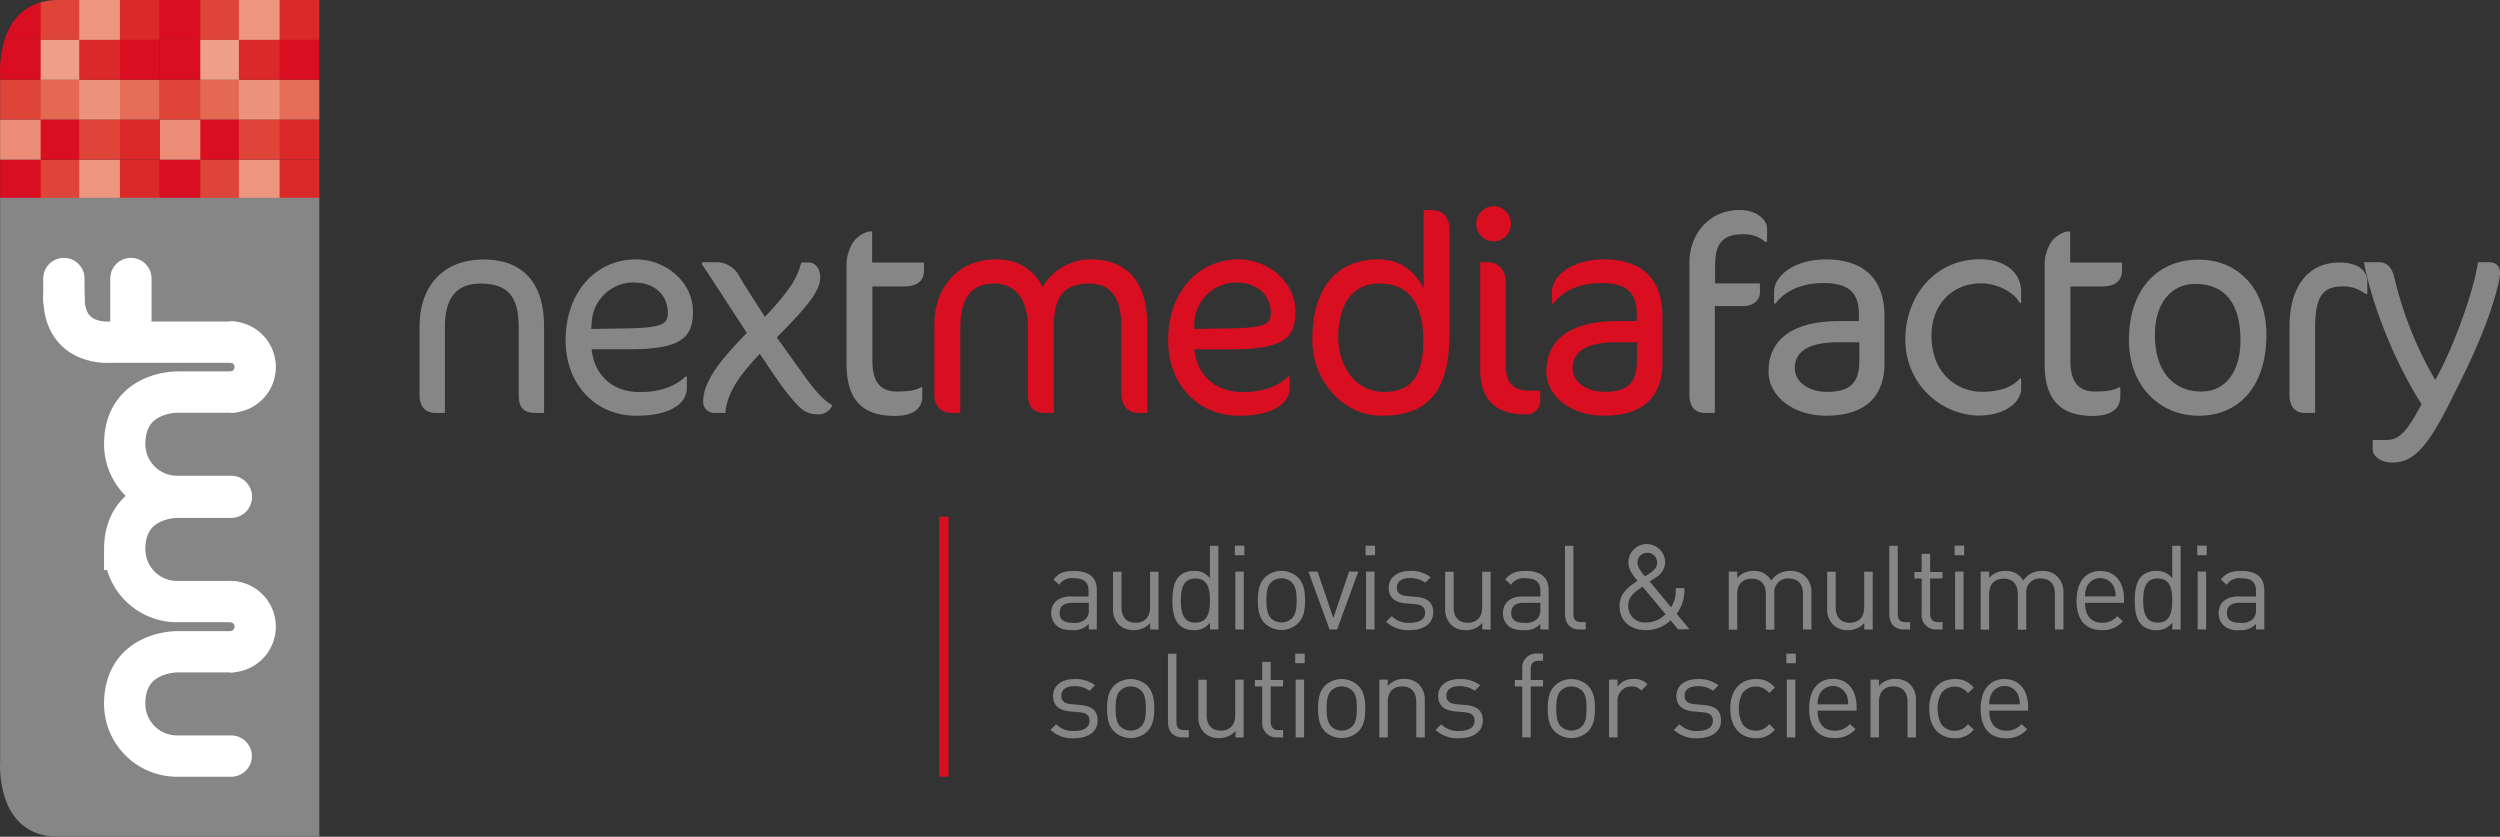 <svg id="Calque_1" data-name="Calque 1" xmlns="http://www.w3.org/2000/svg" xmlns:xlink="http://www.w3.org/1999/xlink" viewBox="0 0 544.28 182.16"><rect x="0" y="0" width="544.28" height="182.16" fill="#333333" stroke="none"/><defs><style>.cls-1,.cls-4,.cls-5,.cls-6{fill:none;}.cls-2{fill:#878686;}.cls-3{fill:#d90e20;}.cls-4{stroke:#d90e20;stroke-width:2.04px;}.cls-5,.cls-6{stroke:#fff;stroke-width:8.99px;}.cls-5{stroke-linecap:round;}.cls-7{clip-path:url(#clip-path);}.cls-8{fill:#df4439;}.cls-9{fill:#db2828;}.cls-10{fill:#e56853;}.cls-11{fill:#e66e58;}.cls-12{fill:#ed967f;}.cls-13{fill:#ed937c;}.cls-14{fill:#ef9e88;}.cls-15{fill:#ec8e77;}</style><clipPath id="clip-path" transform="translate(-6.29 -6.28)"><path class="cls-1" d="M19,6.28C5.09,6.28,6.32,22.76,6.32,22.76V49.35H75.81V6.28Z"/></clipPath></defs><path class="cls-2" d="M122.72,96.18c-2.27,0-3.5-1.17-3.5-3.62V77.47c0-6.81-2.51-9.45-8.34-9.45-4.91,0-7.73,2.76-7.73,9.45V96.18h-2.08c-2,0-3.44-1.23-3.44-3.81v-15c0-9.2,5.52-14.6,13.93-14.6,8.22,0,13.18,4.72,13.18,14.53v18.9Z" transform="translate(-6.29 -6.28)"/><path class="cls-2" d="M143.19,82.32H135.1c.55,5.46,4.35,9.32,10.49,9.32,5,0,8.09-1.59,9.93-3.38h.31v2.46c0,3.44-3.68,6.07-11,6.07-9,0-15.4-6.93-15.4-16.38,0-10.61,6.63-17.66,15.34-17.66,6.38,0,12.39,4.84,12.39,11.41C157.12,79.93,154.42,82.32,143.19,82.32Zm.92-14.54a9.14,9.14,0,0,0-9,8.77L135,77.9l7.42-.12c7.91-.12,9.26-.86,9.26-3.32C151.72,70.91,149.27,67.78,144.11,67.78Z" transform="translate(-6.29 -6.28)"/><path class="cls-2" d="M187.41,94.77a3.41,3.41,0,0,1-2.77,1.72c-2.63,0-3.74-.68-6.31-3.81-2.33-2.82-4.6-6.38-6.63-9.38-3.25,3.55-7.11,7.79-7.48,12.88h-2.58a2.45,2.45,0,0,1-2.27-2.64,10,10,0,0,1,1.11-4.11c1.65-3.62,5.21-7.36,8.4-10.67l-6.07-9.33c-1.35-2.08-2.46-3.74-3.68-5.58v-.49h3.31a5.63,5.63,0,0,1,4.78,3c1.29,2.27,2.76,4.47,5.59,8.89a56.25,56.25,0,0,0,5-5.83,16.74,16.74,0,0,0,2.94-6h1.47c1.54,0,2.64,1.23,2.64,3.25,0,1.54-.67,3.32-3.37,6.57-1.35,1.65-3.25,3.62-6.08,6.5l6.2,8.65c2.82,3.92,4.48,5.33,5.77,6Z" transform="translate(-6.29 -6.28)"/><path class="cls-2" d="M196.16,63.43h11.29v1.83c0,2-1.35,3.38-4.29,3.38h-6.94V84.89c0,4.66,1.85,6.63,5.4,6.63,2,0,4-.19,5.16-.92h.3v2c0,2.76-2.14,4.23-6,4.23-7.3,0-10.49-3.8-10.49-11.35V64.1A9.13,9.13,0,0,1,192.05,59a6,6,0,0,1,3.44-2.33h.67Z" transform="translate(-6.29 -6.28)"/><path class="cls-3" d="M254.13,96.18c-2.15,0-3.69-1.47-3.69-4.11V77.59c0-6.87-2.57-9.57-7.05-9.57-5.4,0-7.67,2.76-7.67,9.39V96.18h-1.9c-2.7,0-3.74-1.47-3.74-4.11V77.59c0-6-2.64-9.57-7.36-9.57s-7.36,2.89-7.36,9.57V96.18h-1.78c-2.33,0-3.87-1.35-3.87-4.11V76.86c0-7.55,4.79-14.11,13.38-14.11,4.84,0,8.16,2.14,10.18,6a12.14,12.14,0,0,1,10.31-6c8.15,0,12.51,4.91,12.51,14.66V96.18Z" transform="translate(-6.29 -6.28)"/><path class="cls-3" d="M274.41,82.32h-8.1c.55,5.46,4.36,9.32,10.49,9.32,5,0,8.1-1.59,9.93-3.38h.32v2.46c0,3.44-3.68,6.07-11.05,6.07-9,0-15.39-6.93-15.39-16.38,0-10.61,6.62-17.66,15.33-17.66,6.38,0,12.39,4.84,12.39,11.41C288.33,79.93,285.63,82.32,274.41,82.32Zm.92-14.54a9.15,9.15,0,0,0-9,8.77l-.06,1.35,7.42-.12c7.92-.12,9.27-.86,9.27-3.32C282.94,70.91,280.48,67.78,275.33,67.78Z" transform="translate(-6.29 -6.28)"/><path class="cls-3" d="M307,96.79c-8.15,0-15-7.42-15-16.56,0-11.22,5.27-17.48,14.35-17.48,4,0,7.6,1.84,9.88,6.32V52h1.47c2.76,0,4.17,1.48,4.17,4.54V78.82C321.87,91.39,317.27,96.79,307,96.79ZM306.53,68c-5.7,0-8.89,4.36-8.89,11.78,0,6.56,4.05,11.84,9.88,11.84s8.64-3.19,8.64-11.23C316.16,74.4,314.38,68,306.53,68Z" transform="translate(-6.29 -6.28)"/><path class="cls-3" d="M331.48,58.82a3.82,3.82,0,0,1-3.79-3.8,3.86,3.86,0,0,1,3.79-3.86A3.82,3.82,0,0,1,335.23,55,3.77,3.77,0,0,1,331.48,58.82Zm6.88,37.67c-6.45,0-9.81-3.19-9.81-9.76V63.36h1.71c1.9,0,3.87,1.48,3.87,4.36V85.94c0,4.11,2,5.39,5.09,5.39h2.39v1.85A3,3,0,0,1,338.36,96.49Z" transform="translate(-6.29 -6.28)"/><path class="cls-3" d="M355.46,96.79c-6.69,0-12.51-3.86-12.51-9.69,0-7,5.46-10.92,15.27-10.92h4.42V74.65c0-4.79-2.39-6.75-7.73-6.75-4.91,0-8.53,1.84-10.43,4.48h-.31v-2.7c0-3,3.93-6.93,11.29-6.93,8.34,0,12.76,4.35,12.76,12.33v10.3C368.22,92,364.66,96.79,355.46,96.79Zm7.24-16h-4.48c-6.56,0-9.56,2-9.56,5.65,0,2.88,2.82,5.15,7,5.15,5,0,7-2,7-6.69Z" transform="translate(-6.29 -6.28)"/><path class="cls-2" d="M390.59,58.94a6.84,6.84,0,0,0-4.9-1.65c-4.29,0-6,2-6,6.69v4h9.75v2c0,1.53-1.29,2.94-3.68,2.94h-6.13V96.18h-2.09c-2.45,0-3.44-1.59-3.44-4V63.36C374.09,57.6,378.15,52,385,52c3.93,0,6,2.27,6,4v2.94Z" transform="translate(-6.29 -6.28)"/><path class="cls-2" d="M403.84,96.79c-6.69,0-12.52-3.86-12.52-9.69,0-7,5.46-10.92,15.27-10.92H411V74.65c0-4.79-2.39-6.75-7.74-6.75-4.9,0-8.52,1.84-10.42,4.48h-.31v-2.7c0-3,3.93-6.93,11.29-6.93,8.34,0,12.75,4.35,12.75,12.33v10.3C416.59,92,413,96.79,403.84,96.79Zm7.24-16h-4.49c-6.56,0-9.56,2-9.56,5.65,0,2.88,2.82,5.15,7.06,5.15,5,0,7-2,7-6.69Z" transform="translate(-6.29 -6.28)"/><path class="cls-2" d="M446,72.26c-1.17-2.46-5.16-4.3-8.34-4.3-6.5,0-10.86,4.79-10.86,11.35,0,8.59,5.89,12.27,11,12.27,3.55,0,6.56-.92,8.22-2.89h.3V91c0,2.08-2.45,5.76-9.5,5.76a16.4,16.4,0,0,1-15.71-16.62c0-9.32,6.39-17.42,16.26-17.42,4.91,0,8.95,2.45,8.95,7.18v2.33Z" transform="translate(-6.29 -6.28)"/><path class="cls-2" d="M457,63.43h11.28v1.83c0,2-1.35,3.38-4.29,3.38h-6.94V84.89c0,4.66,1.85,6.63,5.4,6.63,2,0,4-.19,5.16-.92h.3v2c0,2.76-2.14,4.23-6,4.23-7.3,0-10.48-3.8-10.48-11.35V64.1a9.21,9.21,0,0,1,1.4-5.09,6.07,6.07,0,0,1,3.44-2.33H457Z" transform="translate(-6.29 -6.28)"/><path class="cls-2" d="M485,96.79c-8.72,0-15.22-6.69-15.22-16.44,0-10.85,6-17.54,15.22-17.54,8.71,0,14.72,6.56,14.72,16.32C499.74,90.17,493.91,96.79,485,96.79Zm-.8-28.7c-5.27,0-8.77,4.29-8.77,11.1,0,7.54,3.68,12.33,10.12,12.33,5.52,0,8.52-4.67,8.52-11.11C494.09,72.32,490.66,68.09,484.22,68.09Z" transform="translate(-6.29 -6.28)"/><path class="cls-2" d="M521.32,70.29a7.7,7.7,0,0,0-5-1.65c-4.35,0-6,2.14-6,9.14v18.4h-2.4c-2,0-3.18-1.59-3.18-3.74V77.35c0-9.08,4.41-13.92,10.79-13.92,4.48,0,6.14,2,6.14,4.16v2.7Z" transform="translate(-6.29 -6.28)"/><path class="cls-2" d="M540.08,93.05c-5.21,10.55-8.28,13.93-13,13.93-2.51,0-4.22-1.41-4.22-2.83v-2.08h2.63c2.58,0,4.23-.62,8-7.79C528.42,86.37,523,74.1,520.94,63.36h3.19c2.27,0,3.07,1.78,3.43,3.32A81.46,81.46,0,0,0,536.46,89c3.49-6,8.22-18.46,9.32-25.64H548c1.47,0,2.58.55,2.58,2.52a20.68,20.68,0,0,1-.68,3.43C547.38,79.07,541.86,89.43,540.08,93.05Z" transform="translate(-6.29 -6.28)"/><path class="cls-2" d="M243.33,143.32v-1.21a4.39,4.39,0,0,1-3.63,1.36c-1.74,0-2.76-.33-3.55-1.15a3.6,3.6,0,0,1-1-2.56c0-2.2,1.54-3.63,4.35-3.63h3.78v-1.2c0-1.84-.92-2.76-3.22-2.76a3.3,3.3,0,0,0-3.17,1.43l-1.25-1.15c1.12-1.46,2.4-1.87,4.44-1.87,3.38,0,5,1.46,5,4.19v8.55Zm0-5.81H239.8c-1.89,0-2.81.77-2.81,2.22s.89,2.15,2.89,2.15a3.65,3.65,0,0,0,2.81-.84,2.89,2.89,0,0,0,.64-2.17Z" transform="translate(-6.29 -6.28)"/><path class="cls-2" d="M256.69,143.32v-1.41a4.61,4.61,0,0,1-3.55,1.56,4.47,4.47,0,0,1-3.25-1.18,4.7,4.7,0,0,1-1.28-3.53v-8h1.85v7.75c0,2.23,1.17,3.35,3.06,3.35s3.15-1.15,3.15-3.35v-7.75h1.84v12.59Z" transform="translate(-6.29 -6.28)"/><path class="cls-2" d="M269.72,143.32v-1.51a4.06,4.06,0,0,1-3.58,1.66,4.39,4.39,0,0,1-3.06-1.1c-1.29-1.28-1.54-3.37-1.54-5.35s.25-4.06,1.54-5.34a4.34,4.34,0,0,1,3.06-1.1,4.05,4.05,0,0,1,3.56,1.61v-7.08h1.84v18.21Zm-3.17-11.1c-2.73,0-3.17,2.35-3.17,4.8s.44,4.81,3.17,4.81,3.15-2.35,3.15-4.81S269.29,132.22,266.55,132.22Z" transform="translate(-6.29 -6.28)"/><path class="cls-2" d="M275.13,127.15v-2.07h2.07v2.07Zm.1,16.17V130.73h1.85v12.59Z" transform="translate(-6.29 -6.28)"/><path class="cls-2" d="M288.88,142a5.26,5.26,0,0,1-7.21,0c-1.28-1.31-1.53-3.07-1.53-5s.25-3.7,1.53-5a5.26,5.26,0,0,1,7.21,0c1.28,1.31,1.54,3.07,1.54,5S290.16,140.73,288.88,142Zm-1.3-8.9a3.23,3.23,0,0,0-2.3-.92,3.16,3.16,0,0,0-2.28.92c-.91.92-1,2.48-1,3.88s.11,3,1,3.89a3.16,3.16,0,0,0,2.28.92,3.23,3.23,0,0,0,2.3-.92c.92-.92,1-2.48,1-3.89S288.5,134.06,287.58,133.14Z" transform="translate(-6.29 -6.28)"/><path class="cls-2" d="M297.39,143.32h-1.64l-4.6-12.59h2l3.42,10.11L300,130.73h2Z" transform="translate(-6.29 -6.28)"/><path class="cls-2" d="M303.59,127.15v-2.07h2.07v2.07Zm.11,16.17V130.73h1.84v12.59Z" transform="translate(-6.29 -6.28)"/><path class="cls-2" d="M313.23,143.47a7,7,0,0,1-5.17-1.82l1.23-1.22a5.13,5.13,0,0,0,3.91,1.45c2.07,0,3.35-.74,3.35-2.22,0-1.1-.64-1.72-2.1-1.84l-2.07-.18c-2.45-.21-3.75-1.3-3.75-3.38,0-2.3,1.94-3.68,4.63-3.68a7,7,0,0,1,4.52,1.36l-1.2,1.2a5.39,5.39,0,0,0-3.35-1c-1.84,0-2.82.79-2.82,2.07,0,1.07.62,1.72,2.21,1.84l2,.18c2.21.21,3.71,1.05,3.71,3.4S316.27,143.47,313.23,143.47Z" transform="translate(-6.29 -6.28)"/><path class="cls-2" d="M329,143.32v-1.41a4.61,4.61,0,0,1-3.55,1.56,4.44,4.44,0,0,1-3.24-1.18,4.67,4.67,0,0,1-1.29-3.53v-8h1.85v7.75c0,2.23,1.17,3.35,3.06,3.35s3.15-1.15,3.15-3.35v-7.75h1.84v12.59Z" transform="translate(-6.29 -6.28)"/><path class="cls-2" d="M341.64,143.32v-1.21a4.39,4.39,0,0,1-3.63,1.36c-1.74,0-2.77-.33-3.56-1.15a3.63,3.63,0,0,1-.94-2.56c0-2.2,1.53-3.63,4.34-3.63h3.79v-1.2c0-1.84-.92-2.76-3.23-2.76a3.3,3.3,0,0,0-3.17,1.43L334,132.45c1.13-1.46,2.41-1.87,4.45-1.87,3.38,0,5,1.46,5,4.19v8.55Zm0-5.81h-3.53c-1.89,0-2.81.77-2.81,2.22s.89,2.15,2.89,2.15A3.67,3.67,0,0,0,341,141a2.93,2.93,0,0,0,.64-2.17Z" transform="translate(-6.29 -6.28)"/><path class="cls-2" d="M350.2,143.32c-2.21,0-3.2-1.44-3.2-3.36V125.11h1.84v14.78c0,1.23.41,1.84,1.69,1.84h1v1.59Z" transform="translate(-6.29 -6.28)"/><path class="cls-2" d="M371.64,143.32l-1.64-2a7.58,7.58,0,0,1-5.37,2.15c-3.53,0-5.75-2.12-5.75-5.29,0-2.74,1.94-4.12,3.93-5.45-.89-1.07-2-2.33-2-4a4,4,0,0,1,8,0,3.93,3.93,0,0,1-2,3.25s-.92.61-1.35.92l4.65,5.6a6.83,6.83,0,0,0,1-4.17H373a8.46,8.46,0,0,1-1.69,5.57l2.79,3.36ZM363.89,134c-1.56,1.07-3.12,2.09-3.12,4.16a3.56,3.56,0,0,0,3.84,3.64A6,6,0,0,0,368.9,140Zm1-7.34a2,2,0,0,0-2.09,2.12c0,.84.43,1.53,1.63,3l1-.66c.84-.59,1.63-1.23,1.63-2.28A2.11,2.11,0,0,0,364.86,126.62Z" transform="translate(-6.29 -6.28)"/><path class="cls-2" d="M398.82,143.32v-7.75c0-2.23-1.2-3.35-3.09-3.35a2.94,2.94,0,0,0-3.15,3.14v8h-1.84v-7.75c0-2.23-1.2-3.35-3.09-3.35s-3.15,1.15-3.15,3.35v7.75h-1.84V130.73h1.84v1.38a4.6,4.6,0,0,1,3.55-1.53,4.13,4.13,0,0,1,3.86,2.1,4.85,4.85,0,0,1,4.15-2.1,4.52,4.52,0,0,1,3.24,1.18,4.64,4.64,0,0,1,1.36,3.5v8.06Z" transform="translate(-6.29 -6.28)"/><path class="cls-2" d="M412.17,143.32v-1.41a4.61,4.61,0,0,1-3.55,1.56,4.44,4.44,0,0,1-3.24-1.18,4.67,4.67,0,0,1-1.29-3.53v-8h1.85v7.75c0,2.23,1.17,3.35,3.06,3.35s3.15-1.15,3.15-3.35v-7.75H414v12.59Z" transform="translate(-6.29 -6.28)"/><path class="cls-2" d="M420.8,143.32c-2.19,0-3.19-1.44-3.19-3.36V125.11h1.84v14.78c0,1.23.41,1.84,1.69,1.84h1v1.59Z" transform="translate(-6.29 -6.28)"/><path class="cls-2" d="M427.88,143.32a3.08,3.08,0,0,1-3.22-3.38v-7.72h-1.58v-1.41h1.58v-3.94h1.84v3.94h2.69v1.41H426.5v7.67c0,1.15.54,1.84,1.72,1.84h1v1.59Z" transform="translate(-6.29 -6.28)"/><path class="cls-2" d="M431.84,127.15v-2.07h2.07v2.07Zm.1,16.17V130.73h1.84v12.59Z" transform="translate(-6.29 -6.28)"/><path class="cls-2" d="M453.67,143.32v-7.75c0-2.23-1.2-3.35-3.09-3.35a2.94,2.94,0,0,0-3.15,3.14v8h-1.84v-7.75c0-2.23-1.2-3.35-3.09-3.35s-3.15,1.15-3.15,3.35v7.75h-1.84V130.73h1.84v1.38a4.61,4.61,0,0,1,3.56-1.53,4.15,4.15,0,0,1,3.86,2.1,4.82,4.82,0,0,1,4.14-2.1,4.55,4.55,0,0,1,3.25,1.18,4.68,4.68,0,0,1,1.36,3.5v8.06Z" transform="translate(-6.29 -6.28)"/><path class="cls-2" d="M460.23,137.51c0,2.76,1.3,4.35,3.7,4.35a4.12,4.12,0,0,0,3.3-1.43l1.25,1.1a5.78,5.78,0,0,1-4.6,1.94c-3.33,0-5.5-2-5.5-6.45,0-4.06,2-6.44,5.17-6.44s5.16,2.35,5.16,6.09v.84Zm6.26-3.48a3.23,3.23,0,0,0-5.88,0,5.12,5.12,0,0,0-.38,2.1h6.65A5.46,5.46,0,0,0,466.49,134Z" transform="translate(-6.29 -6.28)"/><path class="cls-2" d="M479.23,143.32v-1.51a4.05,4.05,0,0,1-3.57,1.66,4.4,4.4,0,0,1-3.07-1.1c-1.29-1.28-1.54-3.37-1.54-5.35s.25-4.06,1.54-5.34a4.35,4.35,0,0,1,3.07-1.1,4,4,0,0,1,3.55,1.61v-7.08h1.84v18.21Zm-3.17-11.1c-2.73,0-3.17,2.35-3.17,4.8s.44,4.81,3.17,4.81,3.15-2.35,3.15-4.81S478.8,132.22,476.06,132.22Z" transform="translate(-6.29 -6.28)"/><path class="cls-2" d="M484.65,127.15v-2.07h2.07v2.07Zm.1,16.17V130.73h1.84v12.59Z" transform="translate(-6.29 -6.28)"/><path class="cls-2" d="M497.45,143.32v-1.21a4.39,4.39,0,0,1-3.63,1.36,4.47,4.47,0,0,1-3.55-1.15,3.64,3.64,0,0,1-.95-2.56c0-2.2,1.54-3.63,4.35-3.63h3.78v-1.2c0-1.84-.92-2.76-3.22-2.76a3.3,3.3,0,0,0-3.17,1.43l-1.26-1.15c1.13-1.46,2.41-1.87,4.46-1.87,3.37,0,5,1.46,5,4.19v8.55Zm0-5.81h-3.53c-1.89,0-2.81.77-2.81,2.22s.9,2.15,2.89,2.15a3.65,3.65,0,0,0,2.81-.84,2.89,2.89,0,0,0,.64-2.17Z" transform="translate(-6.29 -6.28)"/><path class="cls-2" d="M240.16,167a6.92,6.92,0,0,1-5.16-1.81l1.22-1.23a5.15,5.15,0,0,0,3.91,1.46c2.08,0,3.36-.74,3.36-2.23,0-1.1-.64-1.71-2.1-1.84l-2.07-.18c-2.46-.2-3.76-1.3-3.76-3.38,0-2.3,1.94-3.67,4.63-3.67a7.09,7.09,0,0,1,4.52,1.35l-1.2,1.2a5.35,5.35,0,0,0-3.35-1c-1.84,0-2.81.8-2.81,2.07,0,1.08.61,1.72,2.2,1.85l2,.18c2.2.2,3.71,1,3.71,3.4S243.21,167,240.16,167Z" transform="translate(-6.29 -6.28)"/><path class="cls-2" d="M256.06,165.54a5.26,5.26,0,0,1-7.21,0c-1.29-1.3-1.54-3.07-1.54-5s.25-3.71,1.54-5a5.29,5.29,0,0,1,7.21,0c1.27,1.31,1.53,3.08,1.53,5S257.33,164.24,256.06,165.54Zm-1.31-8.9a3.31,3.31,0,0,0-4.58,0c-.91.92-1,2.48-1,3.89s.11,3,1,3.89a3.31,3.31,0,0,0,4.58,0c.92-.92,1-2.48,1-3.89S255.67,157.56,254.75,156.64Z" transform="translate(-6.29 -6.28)"/><path class="cls-2" d="M263.76,166.82c-2.2,0-3.19-1.43-3.19-3.35V148.61h1.84v14.78c0,1.23.41,1.84,1.69,1.84h1v1.59Z" transform="translate(-6.29 -6.28)"/><path class="cls-2" d="M275.27,166.82v-1.41a4.6,4.6,0,0,1-3.56,1.56,4.44,4.44,0,0,1-3.24-1.17,4.67,4.67,0,0,1-1.28-3.53v-8H269V162c0,2.22,1.18,3.35,3.07,3.35s3.14-1.15,3.14-3.35v-7.75h1.84v12.58Z" transform="translate(-6.29 -6.28)"/><path class="cls-2" d="M284.31,166.82a3.08,3.08,0,0,1-3.22-3.38v-7.72H279.5v-1.4h1.59v-3.95h1.84v3.95h2.69v1.4h-2.69v7.67c0,1.15.54,1.84,1.71,1.84h1v1.59Z" transform="translate(-6.29 -6.28)"/><path class="cls-2" d="M288.27,150.66v-2.07h2.07v2.07Zm.1,16.16V154.24h1.84v12.58Z" transform="translate(-6.29 -6.28)"/><path class="cls-2" d="M302,165.54a5.27,5.27,0,0,1-7.22,0c-1.28-1.3-1.53-3.07-1.53-5s.25-3.71,1.53-5a5.3,5.3,0,0,1,7.22,0c1.28,1.31,1.53,3.08,1.53,5S303.3,164.24,302,165.54Zm-1.31-8.9a3.31,3.31,0,0,0-4.58,0c-.91.92-1,2.48-1,3.89s.11,3,1,3.89a3.31,3.31,0,0,0,4.58,0c.92-.92,1-2.48,1-3.89S301.63,157.56,300.71,156.64Z" transform="translate(-6.29 -6.28)"/><path class="cls-2" d="M314.63,166.82v-7.75c0-2.22-1.19-3.35-3.09-3.35s-3.12,1.15-3.12,3.35v7.75h-1.84V154.24h1.84v1.38a4.56,4.56,0,0,1,3.53-1.53,4.39,4.39,0,0,1,3.22,1.17,4.64,4.64,0,0,1,1.31,3.5v8.06Z" transform="translate(-6.29 -6.28)"/><path class="cls-2" d="M324,167a7,7,0,0,1-5.17-1.81l1.23-1.23a5.14,5.14,0,0,0,3.91,1.46c2.07,0,3.36-.74,3.36-2.23,0-1.1-.64-1.71-2.11-1.84l-2.07-.18c-2.45-.2-3.75-1.3-3.75-3.38,0-2.3,1.94-3.67,4.63-3.67a7.09,7.09,0,0,1,4.52,1.35l-1.2,1.2a5.39,5.39,0,0,0-3.35-1c-1.84,0-2.81.8-2.81,2.07,0,1.08.61,1.72,2.2,1.85l2,.18c2.21.2,3.72,1,3.72,3.4S327.05,167,324,167Z" transform="translate(-6.29 -6.28)"/><path class="cls-2" d="M339.54,155.72v11.1H337.7v-11.1h-1.61v-1.4h1.61v-2.38a3.06,3.06,0,0,1,3.19-3.38h1.34v1.58h-1c-1.18,0-1.69.7-1.69,1.85v2.33h2.69v1.4Z" transform="translate(-6.29 -6.28)"/><path class="cls-2" d="M352,165.54a5.27,5.27,0,0,1-7.22,0c-1.28-1.3-1.53-3.07-1.53-5s.25-3.71,1.53-5a5.3,5.3,0,0,1,7.22,0c1.27,1.31,1.53,3.08,1.53,5S353.29,164.24,352,165.54Zm-1.31-8.9a3.31,3.31,0,0,0-4.58,0c-.92.92-1,2.48-1,3.89s.1,3,1,3.89a3.31,3.31,0,0,0,4.58,0c.92-.92,1-2.48,1-3.89S351.63,157.56,350.71,156.64Z" transform="translate(-6.29 -6.28)"/><path class="cls-2" d="M363.61,156.64a2.63,2.63,0,0,0-2.17-.92,3.07,3.07,0,0,0-3,3.38v7.72h-1.84V154.24h1.84v1.53a4.22,4.22,0,0,1,3.53-1.68,3.9,3.9,0,0,1,3,1.17Z" transform="translate(-6.29 -6.28)"/><path class="cls-2" d="M375.87,167a7,7,0,0,1-5.17-1.81l1.23-1.23a5.14,5.14,0,0,0,3.91,1.46c2.07,0,3.36-.74,3.36-2.23,0-1.1-.65-1.71-2.11-1.84l-2.07-.18c-2.45-.2-3.75-1.3-3.75-3.38,0-2.3,1.94-3.67,4.63-3.67a7.09,7.09,0,0,1,4.52,1.35l-1.2,1.2a5.39,5.39,0,0,0-3.35-1c-1.84,0-2.82.8-2.82,2.07,0,1.08.62,1.72,2.21,1.85l2,.18c2.21.2,3.71,1,3.71,3.4S378.91,167,375.87,167Z" transform="translate(-6.29 -6.28)"/><path class="cls-2" d="M388.57,167c-3.17,0-5.58-2.15-5.58-6.44s2.41-6.44,5.58-6.44a5,5,0,0,1,4.14,1.86l-1.26,1.18a3.67,3.67,0,0,0-5.8,0,7.46,7.46,0,0,0,0,6.76,3.43,3.43,0,0,0,2.92,1.43,3.48,3.48,0,0,0,2.88-1.43l1.26,1.19A5,5,0,0,1,388.57,167Z" transform="translate(-6.29 -6.28)"/><path class="cls-2" d="M395.2,150.66v-2.07h2.07v2.07Zm.1,16.16V154.24h1.85v12.58Z" transform="translate(-6.29 -6.28)"/><path class="cls-2" d="M402,161c0,2.77,1.31,4.35,3.7,4.35a4.13,4.13,0,0,0,3.31-1.43l1.25,1.1a5.75,5.75,0,0,1-4.6,1.94c-3.33,0-5.5-2-5.5-6.44,0-4.07,2-6.44,5.16-6.44s5.17,2.35,5.17,6.08V161Zm6.27-3.48a3.24,3.24,0,0,0-5.89,0,5.36,5.36,0,0,0-.38,2.1h6.65A5.36,5.36,0,0,0,408.3,157.53Z" transform="translate(-6.29 -6.28)"/><path class="cls-2" d="M421.58,166.82v-7.75c0-2.22-1.2-3.35-3.1-3.35s-3.11,1.15-3.11,3.35v7.75h-1.85V154.24h1.85v1.38a4.51,4.51,0,0,1,3.52-1.53,4.41,4.41,0,0,1,3.23,1.17,4.67,4.67,0,0,1,1.3,3.5v8.06Z" transform="translate(-6.29 -6.28)"/><path class="cls-2" d="M431.88,167c-3.18,0-5.58-2.15-5.58-6.44s2.4-6.44,5.58-6.44A5,5,0,0,1,436,156l-1.26,1.18a3.68,3.68,0,0,0-5.81,0,7.46,7.46,0,0,0,0,6.76,3.45,3.45,0,0,0,2.93,1.43,3.5,3.5,0,0,0,2.88-1.43L436,165.1A5,5,0,0,1,431.88,167Z" transform="translate(-6.29 -6.28)"/><path class="cls-2" d="M439.38,161c0,2.77,1.3,4.35,3.71,4.35a4.12,4.12,0,0,0,3.29-1.43l1.25,1.1A5.74,5.74,0,0,1,443,167c-3.32,0-5.5-2-5.5-6.44,0-4.07,2-6.44,5.17-6.44s5.17,2.35,5.17,6.08V161Zm6.26-3.48a3.23,3.23,0,0,0-5.88,0,5.36,5.36,0,0,0-.38,2.1H446A5.19,5.19,0,0,0,445.64,157.53Z" transform="translate(-6.29 -6.28)"/><line class="cls-4" x1="205.48" y1="112.51" x2="205.48" y2="169.1"/><path class="cls-2" d="M19,188.44H75.81V49.12H6.32V172S5.09,188.44,19,188.44" transform="translate(-6.29 -6.28)"/><path class="cls-5" d="M56.63,91.64H44.89S33.44,91.46,33.44,103a11.4,11.4,0,0,0,11.45,11.35H56.63" transform="translate(-6.29 -6.28)"/><path class="cls-5" d="M56.63,148.18H44.89S33.44,148,33.44,159.53a11.4,11.4,0,0,0,11.45,11.36H56.63" transform="translate(-6.29 -6.28)"/><path class="cls-5" d="M56.63,114.54H44.89s-11.45-.18-11.45,11.35a11.4,11.4,0,0,0,11.45,11.36H56.63" transform="translate(-6.29 -6.28)"/><line class="cls-5" x1="13.91" y1="60.63" x2="13.91" y2="65.1"/><line class="cls-5" x1="28.5" y1="60.63" x2="28.5" y2="71.95"/><path class="cls-5" d="M20.21,71c0,10.78,10.07,9.77,10.07,9.77H56.82" transform="translate(-6.29 -6.28)"/><path class="cls-6" d="M56.38,148.18a5.47,5.47,0,1,0,0-10.94" transform="translate(-6.29 -6.28)"/><path class="cls-6" d="M56.38,91.66a5.47,5.47,0,1,0,0-10.94" transform="translate(-6.29 -6.28)"/><g class="cls-7"><rect class="cls-8" x="43.42" y="34.76" width="8.86" height="8.69"/><rect class="cls-8" x="43.42" width="8.86" height="8.69"/><rect class="cls-9" x="60.67" y="34.76" width="8.85" height="8.69"/><rect class="cls-9" x="60.67" width="8.85" height="8.69"/><rect class="cls-10" x="43.42" y="17.38" width="8.86" height="8.69"/><rect class="cls-11" x="60.67" y="17.38" width="8.85" height="8.69"/><rect class="cls-3" x="34.76" y="34.76" width="8.85" height="8.69"/><rect class="cls-3" x="34.76" width="8.85" height="8.69"/><rect class="cls-12" x="52.01" y="34.76" width="8.86" height="8.69"/><rect class="cls-12" x="52.01" width="8.86" height="8.69"/><rect class="cls-8" x="34.76" y="17.38" width="8.85" height="8.69"/><rect class="cls-13" x="52.01" y="17.38" width="8.86" height="8.69"/><rect class="cls-3" x="43.42" y="26.07" width="8.86" height="8.69"/><rect class="cls-9" x="60.67" y="26.07" width="8.85" height="8.69"/><rect class="cls-14" x="43.42" y="8.69" width="8.86" height="8.69"/><rect class="cls-3" x="60.67" y="8.69" width="8.85" height="8.69"/><rect class="cls-15" x="34.76" y="26.07" width="8.85" height="8.69"/><rect class="cls-8" x="52.01" y="26.07" width="8.86" height="8.69"/><rect class="cls-3" x="34.76" y="8.69" width="8.85" height="8.69"/><rect class="cls-9" x="52.01" y="8.69" width="8.86" height="8.69"/><rect class="cls-8" x="8.66" y="34.76" width="8.85" height="8.69"/><rect class="cls-8" x="8.66" width="8.85" height="8.69"/><rect class="cls-9" x="25.91" y="34.76" width="8.85" height="8.69"/><rect class="cls-9" x="25.91" width="8.85" height="8.69"/><rect class="cls-10" x="8.66" y="17.38" width="8.85" height="8.69"/><rect class="cls-11" x="25.91" y="17.38" width="8.85" height="8.69"/><rect class="cls-3" y="34.76" width="8.85" height="8.69"/><rect class="cls-3" width="8.85" height="8.69"/><rect class="cls-12" x="17.25" y="34.76" width="8.86" height="8.69"/><rect class="cls-12" x="17.25" width="8.86" height="8.69"/><rect class="cls-8" y="17.38" width="8.85" height="8.69"/><rect class="cls-13" x="17.25" y="17.38" width="8.86" height="8.69"/><rect class="cls-3" x="8.66" y="26.07" width="8.85" height="8.69"/><rect class="cls-9" x="25.91" y="26.07" width="8.85" height="8.69"/><rect class="cls-14" x="8.66" y="8.69" width="8.85" height="8.69"/><rect class="cls-3" x="25.91" y="8.69" width="8.85" height="8.69"/><rect class="cls-15" y="26.07" width="8.85" height="8.69"/><rect class="cls-8" x="17.25" y="26.07" width="8.86" height="8.69"/><rect class="cls-3" y="8.69" width="8.85" height="8.69"/><rect class="cls-9" x="17.25" y="8.69" width="8.86" height="8.69"/></g></svg>